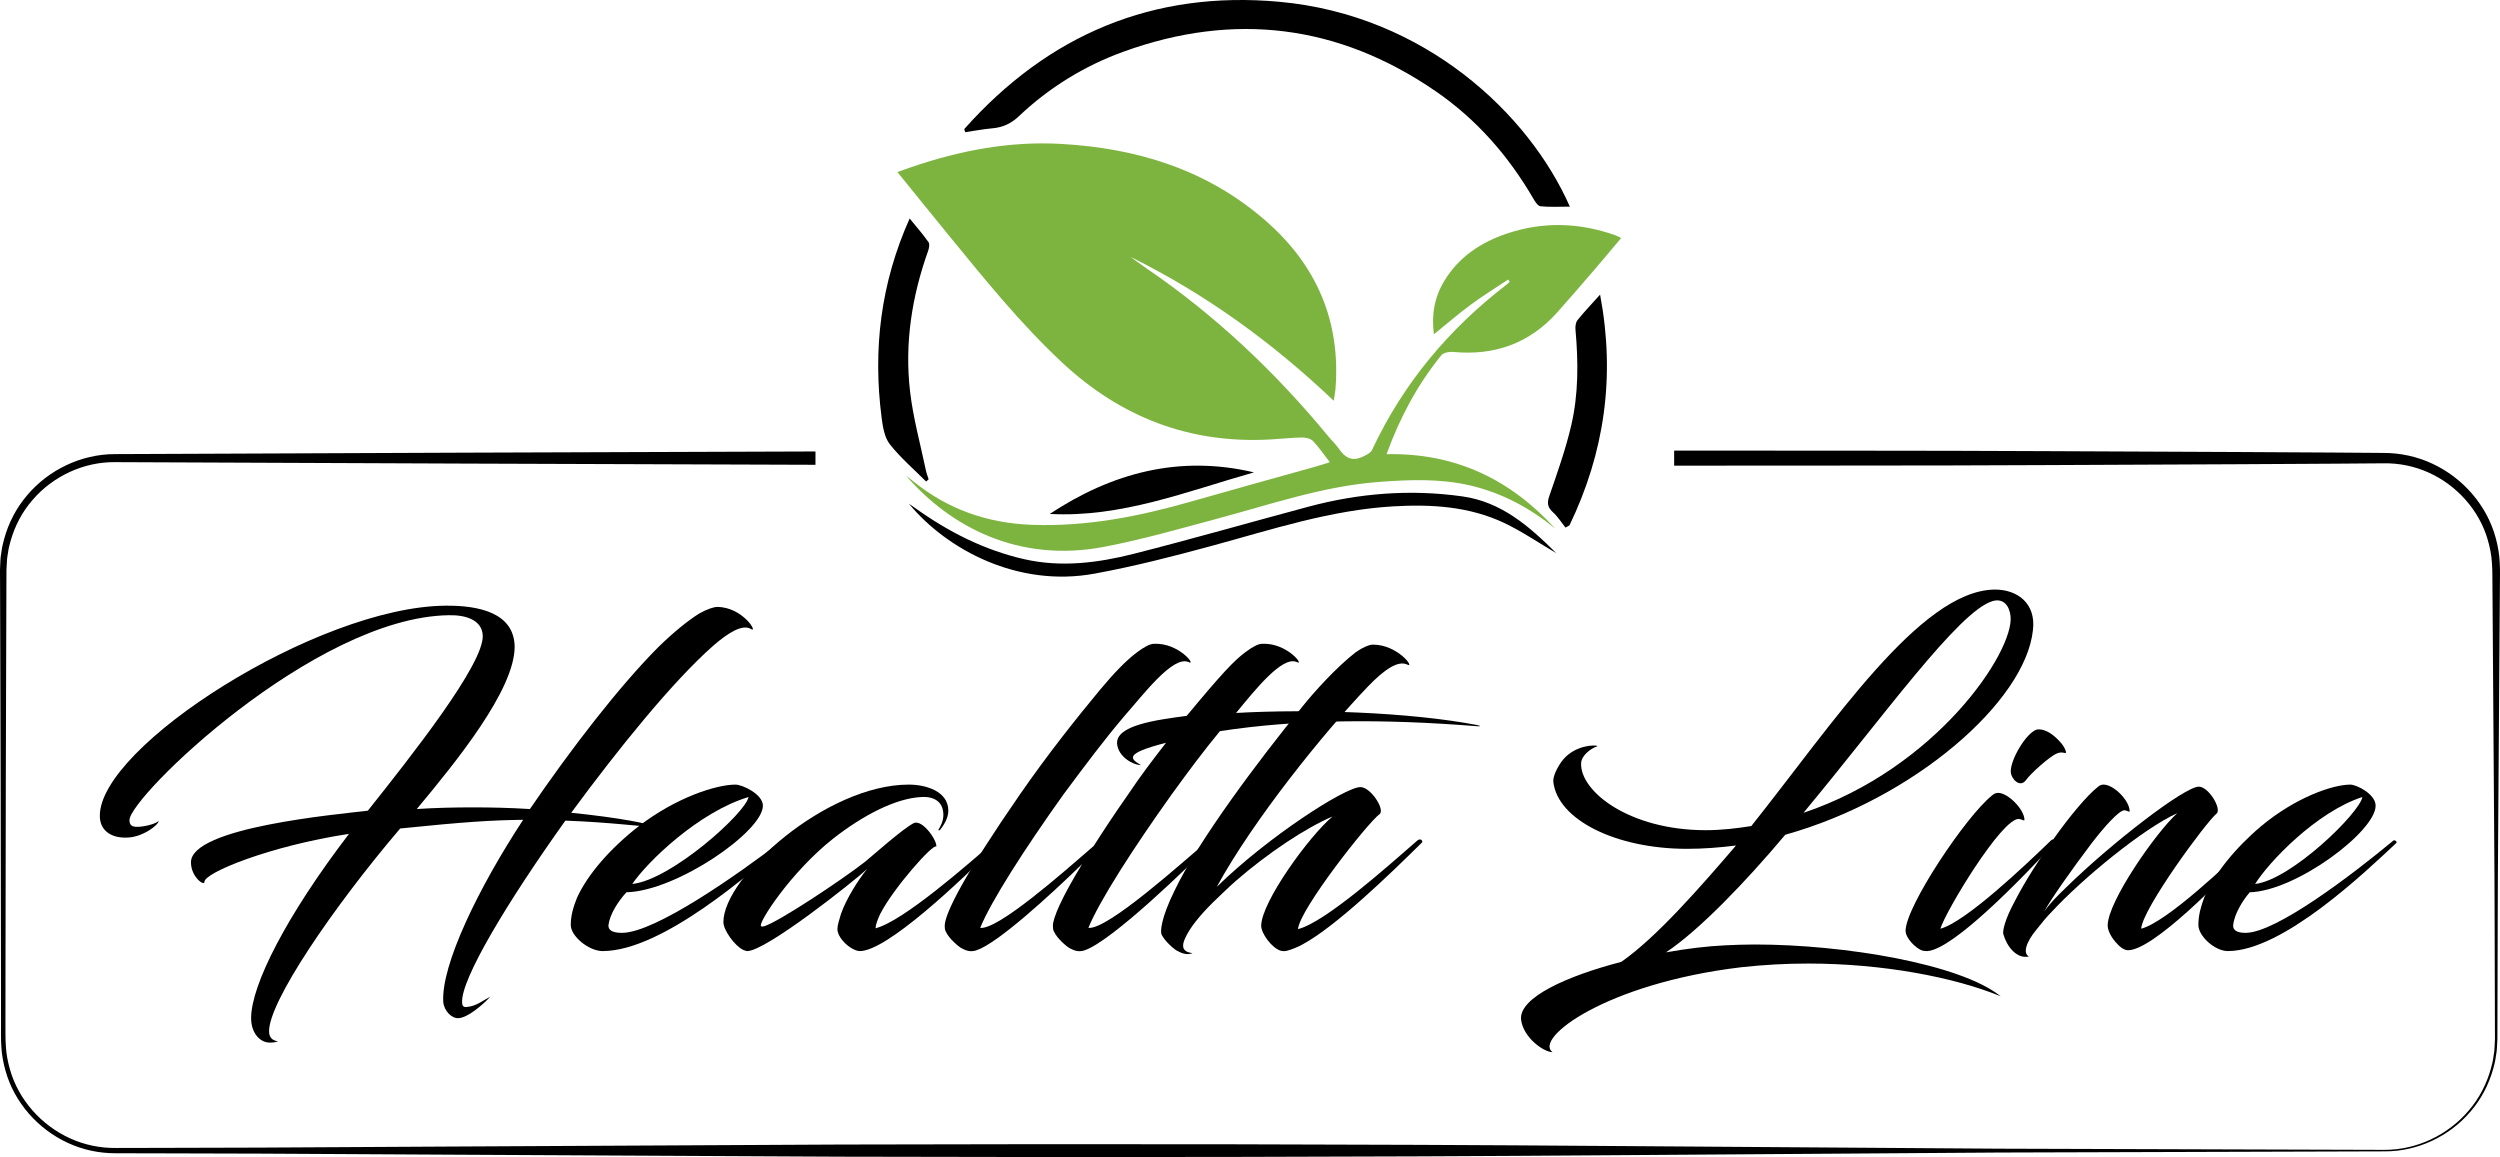<!-- Generator: Adobe Illustrator 22.0.1, SVG Export Plug-In  -->
<svg version="1.1"
	 xmlns="http://www.w3.org/2000/svg" xmlns:xlink="http://www.w3.org/1999/xlink" xmlns:a="http://ns.adobe.com/AdobeSVGViewerExtensions/3.0/"
	 x="0px" y="0px" width="511.682px" height="236.815px" viewBox="0 0 511.682 236.815"
	 style="enable-background:new 0 0 511.682 236.815;" xml:space="preserve">
<style type="text/css">
	.st0{fill:#7DB43F;}
</style>
<defs>
</defs>
<g>
	<path d="M511.621,115.061c-0.073-1.703-0.388-3.391-0.836-5.037c-1.799-6.616-6.723-12.237-12.952-15.123
		c-3.107-1.459-6.569-2.207-9.995-2.199l-9.88-0.075l-19.76-0.112l-39.52-0.179c-25.341-0.134-50.683-0.079-76.024-0.116v3.088
		c25.342-0.037,50.683,0.018,76.024-0.116l39.52-0.179l19.76-0.112l9.88-0.075c3.165-0.054,6.302,0.577,9.18,1.872
		c5.747,2.556,10.401,7.674,12.16,13.791c0.438,1.522,0.757,3.087,0.848,4.673c0.132,1.559,0.082,3.252,0.111,4.886l0.07,9.88
		l0.275,39.52c0.118,13.173,0.106,26.347,0.156,39.52l0.007,2.47l0.004,1.235l-0.059,1.22c-0.026,0.406-0.025,0.815-0.072,1.219
		l-0.182,1.208c-0.087,0.813-0.316,1.596-0.516,2.386c-0.863,3.138-2.399,6.107-4.531,8.581c-4.213,4.992-10.64,8.063-17.207,8.058
		l-79.04-0.242L330,234.556c-52.693-0.397-105.386-0.447-158.079-0.301l-79.04,0.408l-39.52,0.219l-19.76,0.054l-9.88,0.022
		c-3.229,0.037-6.443-0.628-9.373-1.968c-5.856-2.645-10.56-7.888-12.313-14.117c-0.436-1.55-0.751-3.142-0.834-4.752
		c-0.125-1.594-0.064-3.269-0.085-4.908l0.009-9.88l0.065-39.52l0.118-39.52l0.011-2.47l0.005-1.235l0.067-1.197
		c0.028-0.398,0.03-0.799,0.079-1.195l0.188-1.183c0.091-0.796,0.322-1.562,0.523-2.334c0.868-3.068,2.392-5.96,4.494-8.362
		c4.155-4.847,10.434-7.781,16.805-7.729c47.809,0.209,95.617,0.401,143.426,0.543v-2.729c-47.808,0.142-95.617,0.334-143.426,0.543
		c-6.85,0.004-13.547,3.218-17.922,8.421c-2.215,2.579-3.811,5.672-4.705,8.941c-0.208,0.823-0.443,1.639-0.534,2.485l-0.187,1.258
		c-0.049,0.421-0.048,0.846-0.074,1.269L0,116.587l0.005,1.235l0.011,2.47l0.118,39.52l0.065,39.52l0.009,9.88
		c0.014,1.653-0.056,3.275,0.065,4.968c0.081,1.678,0.4,3.34,0.849,4.958c1.804,6.505,6.679,12.001,12.799,14.797
		c3.055,1.415,6.44,2.128,9.802,2.104l9.88,0.022l19.76,0.054l39.52,0.219l79.04,0.408c52.693,0.146,105.386,0.096,158.079-0.301
		l79.04-0.549l79.04-0.242c6.653,0.043,13.203-3.034,17.519-8.092c2.185-2.506,3.768-5.523,4.667-8.722
		c0.21-0.805,0.447-1.604,0.541-2.433l0.193-1.233c0.051-0.413,0.053-0.83,0.081-1.245l0.066-1.247l0.003-1.235l0.007-2.47
		c0.051-13.173,0.039-26.347,0.156-39.52l0.275-39.52l0.07-9.88C511.654,118.392,511.734,116.789,511.621,115.061z"/>
	<g>
		<path class="st0" d="M318.287,108.162c-5.155-4.189-10.866-7.288-17.392-8.804c-6.133-1.425-12.336-1.189-18.529-0.732
			c-11.512,0.849-22.368,4.633-33.413,7.584c-7.65,2.043-15.285,4.255-23.052,5.728c-17.439,3.308-31.4-4.114-40.442-14.563
			c0.449,0.345,0.906,0.68,1.344,1.038c7.089,5.799,15.215,8.664,24.366,9.003c11.211,0.415,22.002-1.718,32.687-4.784
			c8.416-2.414,16.861-4.729,25.291-7.094c0.908-0.255,1.804-0.556,3.03-0.938c-1.242-1.598-2.23-3.077-3.447-4.333
			c-0.489-0.505-1.485-0.734-2.244-0.722c-2.171,0.036-4.338,0.286-6.509,0.405c-16.492,0.901-30.593-4.535-42.631-15.789
			c-8.498-7.944-15.762-16.953-23.096-25.916c-3.479-4.251-6.924-8.53-10.574-13.03c1.084-0.383,1.949-0.698,2.82-0.996
			c9.949-3.406,20.122-5.362,30.694-4.764c15.623,0.883,29.949,5.299,41.921,15.778c10.391,9.095,15.332,20.55,14.223,34.446
			c-0.05,0.63-0.184,1.254-0.349,2.348c-12.589-11.964-26.266-21.865-41.587-29.443c1.057,0.764,2.097,1.556,3.175,2.289
			c14.183,9.646,26.495,21.314,37.378,34.532c0.691,0.839,1.517,1.583,2.115,2.481c1.17,1.754,2.63,2.58,4.667,1.667
			c0.78-0.349,1.785-0.806,2.103-1.486c6.371-13.61,15.726-24.765,27.603-33.878c0.199-0.153,0.373-0.338,0.559-0.508
			c-0.107-0.155-0.214-0.31-0.32-0.465c-2.558,1.709-5.182,3.329-7.657,5.153c-2.506,1.846-4.863,3.893-7.538,6.055
			c-0.537-4.086,0.148-7.68,2.165-10.986c2.935-4.81,7.354-7.767,12.573-9.56c7.474-2.567,14.955-2.352,22.384,0.271
			c0.349,0.123,0.675,0.313,1.211,0.566c-1.893,2.244-3.682,4.398-5.508,6.521c-2.504,2.91-5.004,5.824-7.562,8.687
			c-5.71,6.391-12.889,8.921-21.362,8.109c-0.788-0.075-1.961,0.155-2.397,0.695c-4.815,5.959-8.421,12.606-11.197,20.236
			C297.842,92.657,309.116,98.111,318.287,108.162z"/>
		<path d="M197.356,26.417c17.164-19.299,38.627-28.431,64.565-26.045c29.714,2.733,51.069,22.979,59.383,41.921
			c-2.133,0-4.083,0.118-6.001-0.075c-0.545-0.055-1.113-0.95-1.475-1.573c-5.091-8.759-11.634-16.235-19.988-21.975
			c-19.875-13.657-41.27-16.287-63.886-8.094c-7.992,2.895-15.209,7.333-21.419,13.213c-1.586,1.501-3.282,2.282-5.406,2.47
			c-1.869,0.165-3.721,0.524-5.58,0.798C197.484,26.844,197.42,26.631,197.356,26.417z"/>
		<path d="M318.544,113.227c-3.774-2.214-7.098-4.509-10.703-6.207c-7.183-3.382-14.877-3.84-22.706-3.381
			c-12.767,0.748-24.797,4.732-36.999,8.051c-7.999,2.176-16.059,4.25-24.207,5.734c-15.508,2.824-30.03-4.815-37.908-14.339
			c0.414,0.286,0.832,0.567,1.241,0.86c6.816,4.894,14.189,8.65,22.404,10.514c7.544,1.712,15.065,0.75,22.41-1.116
			c11.944-3.034,23.795-6.436,35.7-9.628c10.37-2.781,20.89-3.622,31.55-2.115C307.275,102.725,312.929,107.648,318.544,113.227z"/>
		<path d="M189.554,98.556c-2.508-2.517-5.244-4.854-7.427-7.626c-1.094-1.389-1.437-3.538-1.678-5.401
			c-1.813-13.98-0.218-27.513,5.732-40.814c1.386,1.708,2.709,3.217,3.861,4.848c0.275,0.39,0.118,1.235-0.079,1.785
			c-3.337,9.348-4.845,18.98-3.69,28.839c0.635,5.421,2.118,10.743,3.236,16.105c0.127,0.611,0.37,1.198,0.559,1.797
			C189.896,98.244,189.725,98.4,189.554,98.556z"/>
		<path d="M320.407,107.982c-0.838-1.052-1.561-2.23-2.544-3.123c-1.107-1.005-1.27-1.86-0.77-3.313
			c1.64-4.759,3.336-9.53,4.484-14.42c1.515-6.449,1.47-13.055,0.883-19.648c-0.057-0.643,0.034-1.482,0.408-1.948
			c1.347-1.682,2.845-3.243,4.626-5.229c3.176,16.792,0.895,32.33-6.26,47.216C320.959,107.672,320.683,107.827,320.407,107.982z"/>
		<path d="M256.649,96.682c-13.731,3.88-27.136,9.3-41.798,8.507C227.637,96.755,241.404,93.087,256.649,96.682z"/>
	</g>
	<g>
		<path d="M115.716,167.96c-11.853,16.613-21.408,32.463-21.133,37.21c0,0.678,0.276,1.017,0.919,0.932
			c2.021-0.169,3.215-1.271,4.87-2.119c-1.655,1.78-4.686,4.323-6.524,4.407c-1.379,0.084-2.941-1.441-3.124-3.305
			c-0.46-7.544,7.167-23.31,16.354-37.295c-6.431,0.084-11.944,0.423-25.175,1.78c-13.783,16.19-26.922,35.516-26.83,41.533
			c0,1.102,0.552,1.864,1.838,2.034c-0.459,0.169-1.01,0.254-1.562,0.254c-2.113,0.084-3.951-1.95-3.951-5.001
			c0-6.781,7.259-21.02,20.031-37.719c-16.171,2.458-29.678,7.968-29.586,9.833c0,0.932-2.757-1.018-2.757-3.984
			c-0.093-7.206,30.046-9.833,36.202-10.596c9.096-11.443,23.613-29.835,23.522-35.769c-0.093-3.221-3.4-4.323-6.984-4.237
			c-27.473,0.423-65.42,37.294-65.328,41.956c0,1.102,0.643,1.356,1.562,1.356c1.379,0,3.584-0.509,4.41-1.186
			c0,0.763-3.307,3.391-6.615,3.391c-3.308,0.084-5.422-1.611-5.422-4.408c-0.183-14.24,44.563-42.803,70.659-43.059
			c7.075-0.084,14.149,1.526,14.242,8.392c0,8.9-12.128,23.733-20.031,33.226c3.859-0.254,7.627-0.339,11.577-0.339
			c3.584,0,7.442,0.084,11.578,0.339c8.453-12.375,18.193-25.005,26.279-33.142c3.124-3.051,6.064-5.425,8.361-6.866
			c1.653-0.932,3.032-1.355,3.675-1.355c5.329,0,8.544,5.594,6.891,4.492c-1.746-1.017-4.686,0.848-7.627,3.391
			c-8.269,7.289-19.203,20.767-29.127,34.244c10.015,1.017,16.814,2.373,16.814,2.882
			C131.704,169.231,124.996,168.299,115.716,167.96z"/>
		<path d="M124.539,189.319c-0.093,1.018,0.735,1.611,2.757,1.611c6.707,0,23.522-11.782,32.802-18.902
			c0.275-0.17,0.919,0.254,0.643,0.509c-6.892,5.932-25.177,22.122-37.396,22.122c-2.848,0-6.524-3.052-6.524-5.34
			c0-2.034,0.55-3.729,1.286-5.594c2.205-4.831,6.891-10.172,12.68-14.664c7.626-5.848,15.804-8.475,19.755-8.475
			c1.378,0,5.605,1.95,5.605,4.323c0,5.255-17.641,17.461-27.932,17.715C126.559,184.403,124.814,187.116,124.539,189.319z
			 M129.408,180.928c7.994-0.848,23.246-14.579,23.798-17.799C143.006,166.18,132.44,176.436,129.408,180.928z"/>
		<path d="M177.462,177.877c-2.755,2.543-20.673,16.783-24.532,16.783c-0.183,0-0.643-0.17-0.826-0.254
			c-1.655-0.762-4.044-3.984-4.044-5.679c0-9.239,21.041-28.14,37.948-28.14c3.491,0,8.086,1.355,8.086,5.339
			c0,1.441-0.826,2.883-1.745,3.984c-0.184,0.086-0.368,0-0.276-0.084c0.459-0.763,1.01-1.78,1.01-3.052
			c0-2.543-1.746-3.814-4.503-3.644c-5.329,0.254-12.037,3.814-18.009,8.475c-8.729,6.866-15.62,17.546-14.793,17.969
			c0.184,0.086,0.368,0.086,0.643,0c3.032-0.932,15.896-9.493,20.674-13.222c1.655-1.356,7.627-6.696,9.923-7.883
			c1.838-0.848,4.962,3.815,4.594,4.831c-0.459-0.848-8.729,8.392-11.485,13.817c-0.552,1.186-0.919,2.203-0.919,2.882
			c5.789-1.526,18.928-13.138,24.625-18.054c0.459-0.424,0.919,0.253,0.643,0.508c-7.994,8.053-22.97,22.208-28.484,22.208
			c-0.46,0-0.919-0.17-1.562-0.509c-1.287-0.678-3.032-2.457-3.032-3.984c0-0.848,0.367-1.864,0.735-3.136
			C173.236,183.895,175.717,179.996,177.462,177.877z"/>
		<path d="M225.149,141.176c2.757-3.306,5.33-6.018,7.627-7.713c1.378-1.018,2.572-1.695,3.4-1.695
			c5.146-0.254,8.821,4.662,7.075,3.729c-3.217-1.356-9.189,6.611-13.231,11.188c-3.951,4.662-7.718,9.663-12.313,15.851
			c-7.993,11.188-14.885,21.952-17.09,27.377c3.675,0.424,16.998-11.357,23.246-16.782c1.929-3.052,4.227-6.527,7.075-10.595
			c2.481-3.729,5.146-7.206,7.718-10.511c-8.913,2.289-7.167,3.305-5.146,4.577c-1.469,0-4.593-1.611-4.869-4.323
			c-0.368-3.815,7.901-4.917,14.242-5.764c7.167-8.646,9.739-11.358,12.037-13.054c1.378-1.018,2.572-1.695,3.4-1.695
			c5.145-0.254,8.82,4.662,7.074,3.729c-2.94-1.272-8.361,5.509-12.404,10.426c14.978-0.849,35.467-0.17,49.249,2.457
			c0.736,0.17,1.103,0.339,0,0.254c-19.111-1.525-36.661-1.441-52.556,1.017c-3.217,3.899-6.34,8.053-9.832,12.885
			c-7.994,11.188-14.885,21.952-17.09,27.377c3.95,0.424,19.203-13.391,24.624-17.968c0.552-0.424,0.919,0.253,0.643,0.508
			c-4.502,4.747-20.49,20.174-26.003,22.038c-1.195,0.424-2.113,0.085-2.94-0.339c-0.736-0.339-2.757-2.119-3.308-3.391
			c-0.092-0.169-0.276-0.339-0.276-1.271c0-1.611,1.746-5.679,5.973-12.629c-6.616,6.441-17.274,16.189-21.593,17.63
			c-1.195,0.424-2.113,0.085-2.941-0.339c-0.735-0.339-2.757-2.119-3.307-3.391c-0.093-0.169-0.276-0.339-0.276-1.271
			c0-2.543,4.226-10.765,15.436-26.954C214.491,154.314,220.371,146.939,225.149,141.176z"/>
		<path d="M249.039,181.522c10.474-10.256,26.277-20.427,29.402-20.427c2.112,0,5.053,4.577,3.95,5.509
			c-2.388,1.695-16.447,19.579-16.723,23.563c5.697-1.441,18.745-13.222,24.532-18.223c0.643-0.424,1.103,0.253,0.827,0.508
			c-6.615,6.527-17.549,17.122-24.441,20.851c-0.735,0.424-2.113,1.018-3.124,1.272c-0.367,0.084-0.735,0.169-1.378,0
			c-1.838-0.593-3.951-3.561-3.951-5.086c0-4.831,9.832-18.393,14.609-22.377c-5.42,2.289-13.231,7.459-19.846,13.222
			c-0.919,0.763-4.594,4.323-4.594,4.323c-2.757,2.713-4.777,5.255-5.696,7.29c-0.827,1.695-0.643,2.882,1.47,3.136
			c-1.103,0.423-2.113,0.084-3.032-0.424c-0.643-0.254-2.665-2.034-3.308-3.391c-0.276-0.678-0.092-3.391,2.665-8.984
			c4.869-10.256,17.366-26.869,26.003-37.464c2.481-3.137,7.167-8.308,11.118-11.358c1.469-1.018,2.757-1.526,3.491-1.526
			c5.145,0,8.729,5.001,6.982,4.068c-1.838-0.847-4.593,0.933-8.086,4.577C270.907,149.991,256.482,167.875,249.039,181.522z"/>
	</g>
	<g>
		<path d="M370.059,197.212c-4.577,0-9.154,0.254-13.731,0.763c-27.632,3.306-42.466,14.579-38.566,17.376
			c-1.78,0-6.018-2.966-6.442-6.696c-0.423-4.493,9.409-8.901,20.512-11.783c7.29-5.086,16.274-15.426,23.48-23.817
			c-3.391,0.423-6.697,0.678-10.003,0.678c-14.579,0-26.445-5.934-27.377-13.647c-0.17-1.101,0.848-3.221,2.034-4.662
			c2.457-2.882,6.441-3.052,7.035-2.712c-1.525,0.508-3.305,1.949-3.391,3.475c-0.253,5.764,9.833,13.731,25.514,13.731
			c1.525,0,3.136-0.084,4.831-0.254c1.525-0.17,2.966-0.339,4.493-0.593c16.613-20.851,34.497-48.059,49.669-48.399
			c4.831-0.084,8.646,2.882,7.968,8.308c-1.525,14.578-24.326,34.497-50.687,41.871c-8.052,9.578-17.546,19.495-24.412,24.072
			c4.238-0.762,8.476-1.271,12.121-1.441c1.95-0.084,3.898-0.169,6.018-0.169c18.393,0,42.126,3.984,50.348,10.595
			C399.98,200.009,385.401,197.212,370.059,197.212z M369.127,166.359c27.293-9.154,43.143-33.057,42.38-40.26
			c-0.254-2.204-1.525-3.73-3.729-3.053C400.828,125.165,385.401,146.78,369.127,166.359z"/>
		<path d="M393.496,194.575c-1.356-0.424-3.475-2.543-3.475-4.068c0-4.917,12.29-23.394,17.715-27.718
			c0.424-0.423,0.932-0.508,1.271-0.508c1.95,0,5.34,3.391,5.34,5.509c0,0.339-0.423-0.084-1.102-0.17
			c-3.475-0.339-15.088,18.987-16.104,22.462c5.17-1.356,17.545-13.138,22.715-18.138c0.594-0.424,1.018,0.253,0.763,0.508
			c-7.374,7.968-20.851,21.784-26.106,22.208C394.174,194.66,393.92,194.66,393.496,194.575z M421.806,152.025
			c0.763,0.848,1.272,2.119,0.933,2.119c-0.17,0-0.848-0.339-1.781,0.084c-1.441,0.594-5.339,4.069-6.357,5.51
			c-1.186,1.525-2.966-0.254-3.052-1.78c-0.084-2.458,3.136-7.968,5.34-8.646C418.84,149.058,420.704,150.753,421.806,152.025z"/>
		<path d="M438.25,190.082c5.339-1.441,17.461-13.054,22.885-18.138c0.509-0.424,0.932,0.253,0.678,0.508
			c-7.374,8.053-21.19,22.038-26.276,22.038c-0.848,0-1.78-0.762-2.627-1.78c-0.932-1.102-1.525-2.373-1.525-3.305
			c0-4.831,9.832-18.987,14.239-22.971c-6.95,3.136-19.41,13.392-25.682,20.174c-1.102,1.102-2.12,2.373-3.052,3.559
			c-2.289,2.713-2.882,5.001-1.611,5.595c-2.543,0.593-4.577-2.119-5.255-4.577c-0.17-0.593,0.254-2.882,2.373-6.781
			c2.034-3.984,5.255-8.984,8.052-12.884c3.052-4.323,6.781-8.815,8.985-10.511c0.339-0.339,0.848-0.423,1.102-0.423
			c2.119,0,5.339,3.305,5.339,5.425c0,0.339-0.339-0.085-1.017-0.17c-1.102-0.084-4.238,3.475-6.781,6.781
			c-3.984,5.255-8.391,11.527-9.663,13.901c0.932-1.356,2.543-3.052,4.323-4.747c9.494-9.324,24.412-20.767,27.293-20.767
			c2.034,0,4.747,4.577,3.645,5.51C451.557,168.214,438.419,186.099,438.25,190.082z"/>
		<path d="M457.066,189.319c-0.084,1.018,0.679,1.611,2.543,1.611c6.188,0,21.699-11.782,30.26-18.902
			c0.254-0.17,0.848,0.254,0.593,0.509c-6.357,5.932-23.224,22.122-34.497,22.122c-2.628,0-6.019-3.052-6.019-5.34
			c0-2.034,0.509-3.729,1.188-5.594c2.034-4.831,6.357-10.172,11.697-14.664c7.035-5.848,14.579-8.475,18.223-8.475
			c1.272,0,5.171,1.95,5.171,4.323c0,5.255-16.274,17.461-25.768,17.715C458.931,184.403,457.32,187.116,457.066,189.319z
			 M461.559,180.928c7.374-0.848,21.444-14.579,21.953-17.799C474.103,166.18,464.356,176.436,461.559,180.928z"/>
	</g>
</g>
</svg>